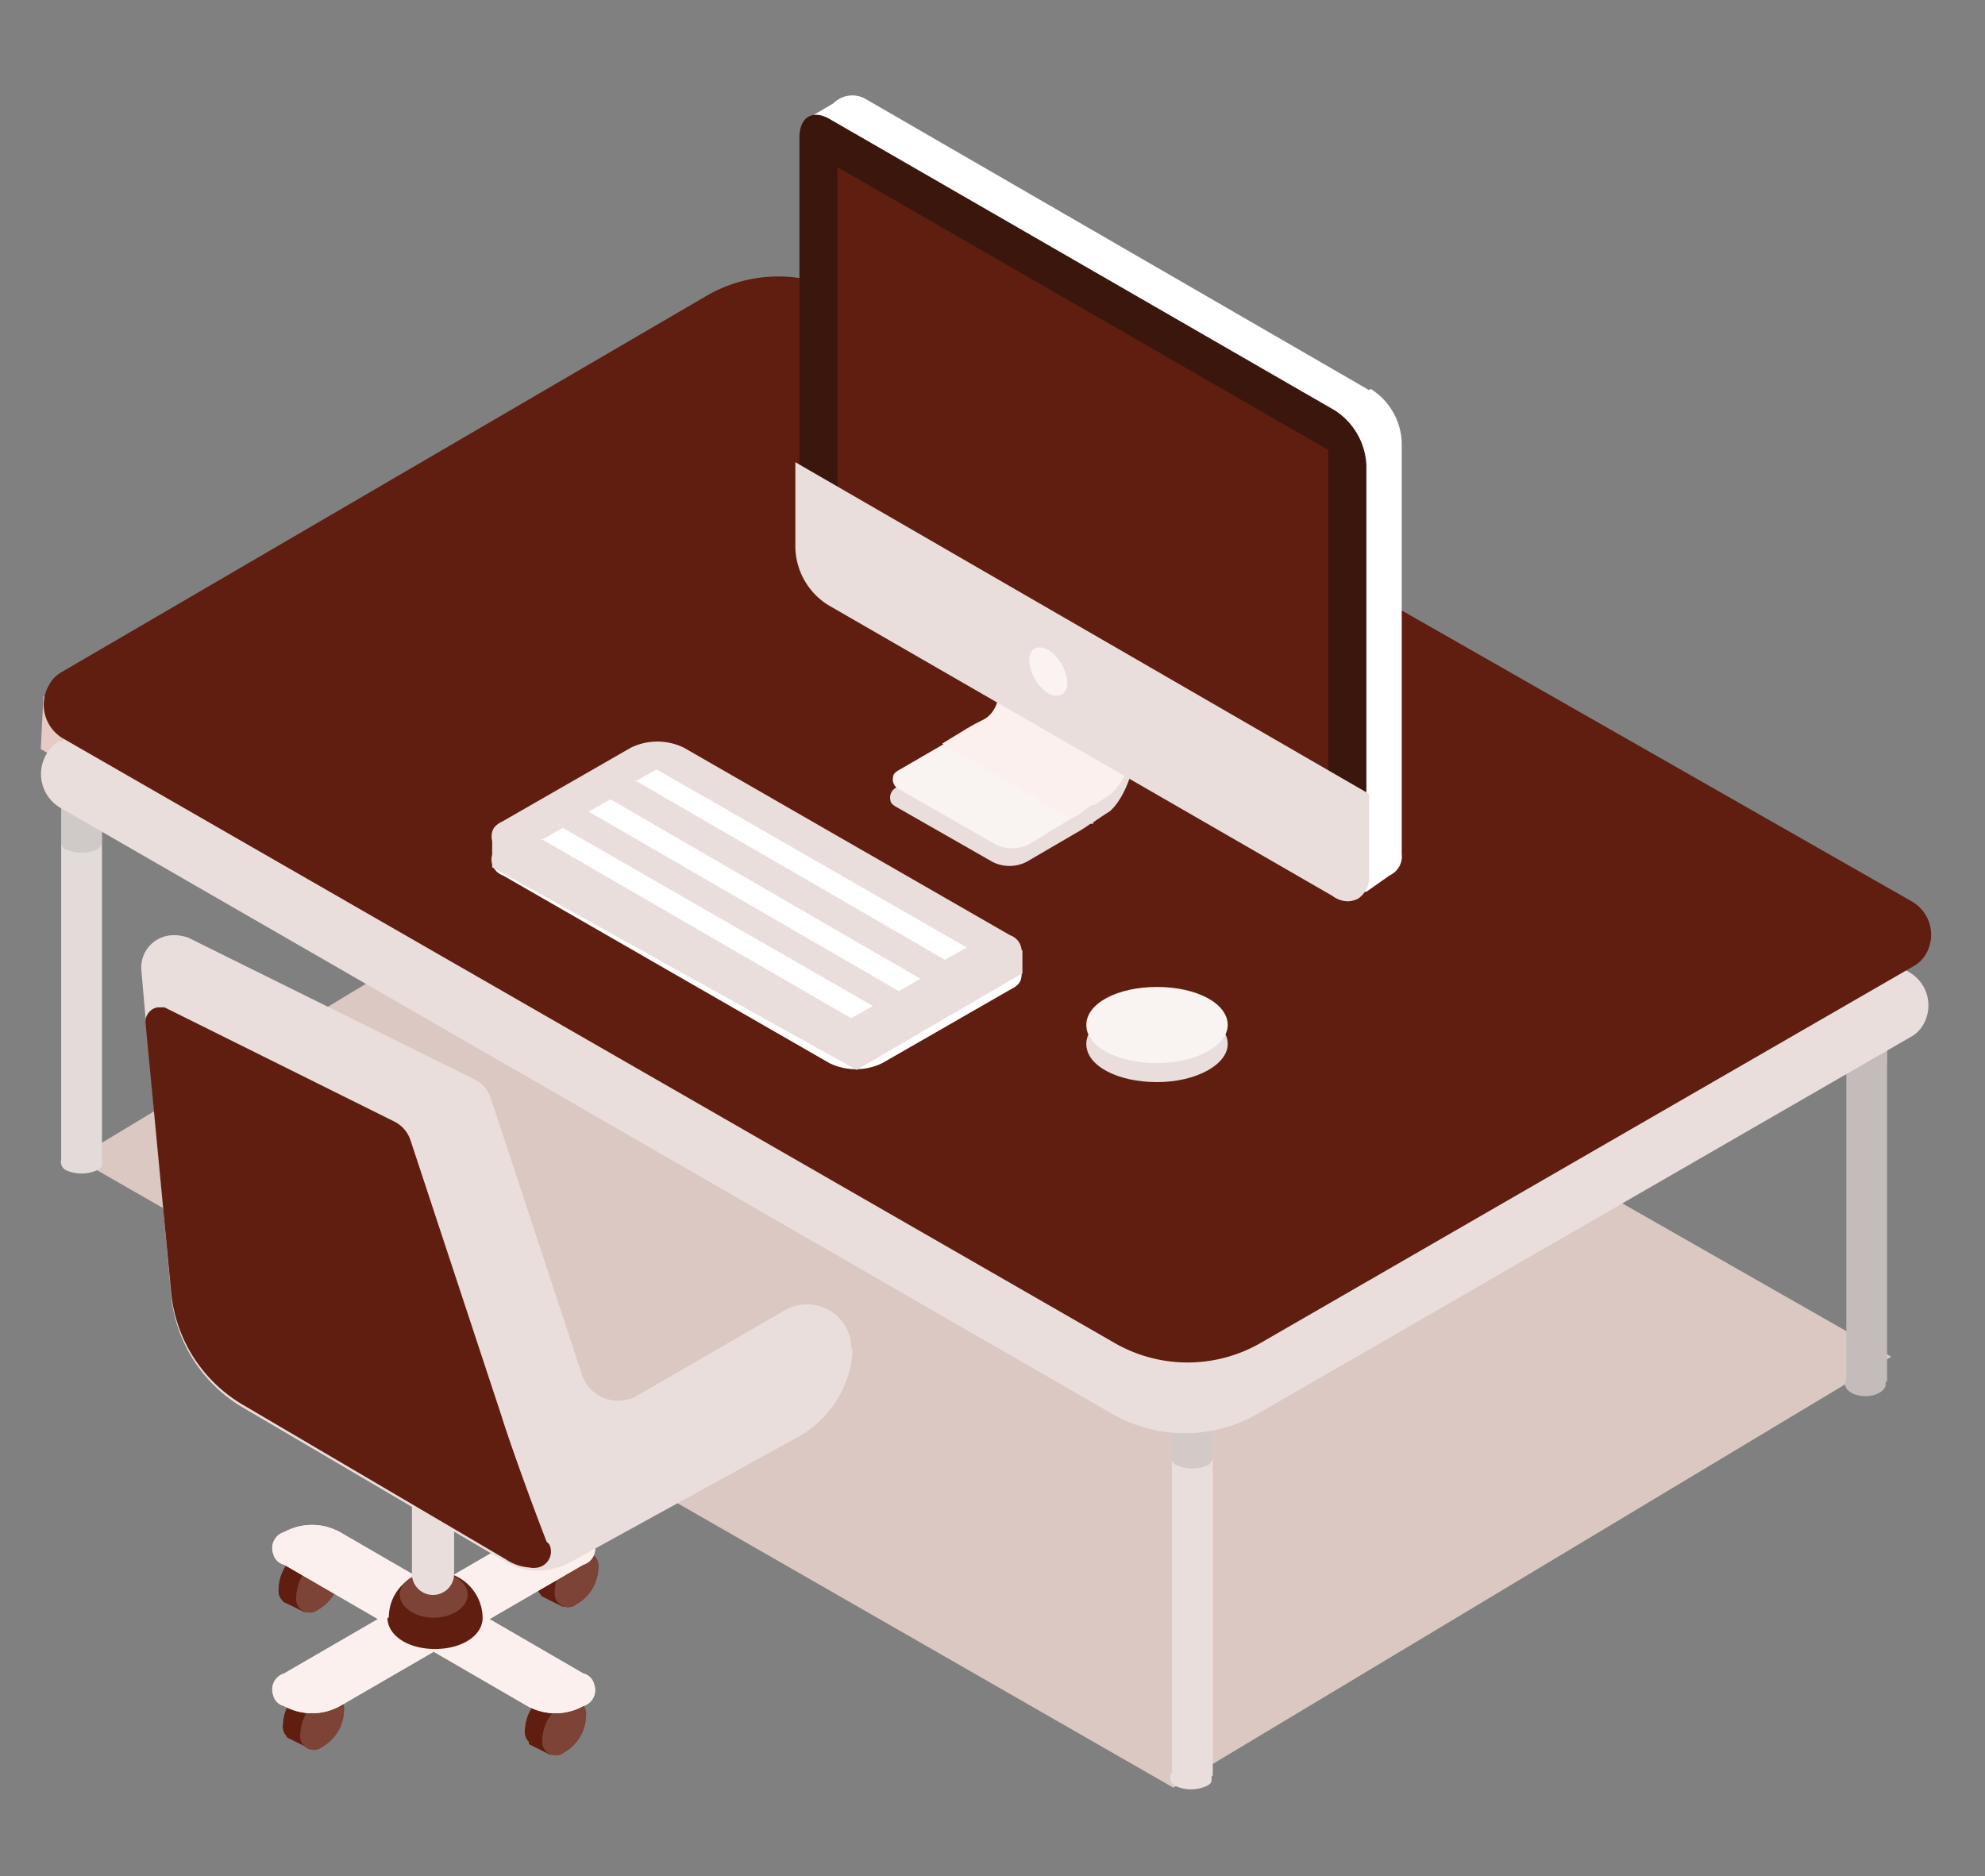 <svg id="ico02" xmlns="http://www.w3.org/2000/svg" xmlns:xlink="http://www.w3.org/1999/xlink" width="146" height="138" viewBox="0 0 146 138">
  <rect x="0" y="0" width="146" height="138" fill="#808080" stroke="none"/>
  <defs>
    <clipPath id="clip-path">
      <rect id="長方形_4143" data-name="長方形 4143" width="146" height="138" fill="none"/>
    </clipPath>
  </defs>
  <g id="レイヤー_1">
    <g id="グループ_9512" data-name="グループ 9512" clip-path="url(#clip-path)">
      <g id="グループ_9511" data-name="グループ 9511">
        <g id="グループ_9492" data-name="グループ 9492">
          <g id="グループ_9485" data-name="グループ 9485">
            <path id="パス_52153" data-name="パス 52153" d="M5.6,85.2l80.7,46.3,52.8-31.7-81-46.2Z" fill="#dbc8c3"/>
          </g>
          <path id="パス_52154" data-name="パス 52154" d="M121.2,69.3c-2.4-2.8-5.1,1.2-6.4,2.8-.9,1.1-3.9,4-3.5,5.6.1.5.2.5.7.7a8.552,8.552,0,0,0,1.6,0,9.46,9.46,0,0,0,6.3-4.7v2a.215.215,0,0,0,.2.2h0a3.508,3.508,0,0,1,.8-.5c.9-.7.5-1.7.8-2.8a3.493,3.493,0,0,0-.7-3.1Z" fill="#ab1f00"/>
          <g id="グループ_9486" data-name="グループ 9486">
            <path id="パス_52155" data-name="パス 52155" d="M88.7,131.4a2.8,2.8,0,0,1-2.2,0,.68.68,0,0,1-.4-.8c0-.2.2-.3.4-.4a2.8,2.8,0,0,1,2.2,0,.68.68,0,0,1,.4.8C89.1,131.2,88.9,131.3,88.7,131.4Z" fill="#eadedc"/>
            <path id="パス_52156" data-name="パス 52156" d="M89.2,102v28.6a.349.349,0,0,1-.2.1H86.4s-.2,0-.2-.1V102a.215.215,0,0,1,.2-.2H89A.215.215,0,0,1,89.2,102Z" fill="#eadedc"/>
          </g>
          <g id="グループ_9487" data-name="グループ 9487" opacity="0.6">
            <path id="パス_52157" data-name="パス 52157" d="M89.2,106.9v.3a.675.675,0,0,1-.4.6,2.8,2.8,0,0,1-2.2,0,.548.548,0,0,1-.4-.6V102a.215.215,0,0,1,.2-.2H89a.215.215,0,0,1,.2.2v4.9Z" fill="#c3bcba"/>
          </g>
          <g id="グループ_9488" data-name="グループ 9488">
            <path id="パス_52158" data-name="パス 52158" d="M7.1,86.1a2.8,2.8,0,0,1-2.2,0,.68.68,0,0,1-.4-.8c0-.2.2-.3.4-.4a2.8,2.8,0,0,1,2.2,0,.68.68,0,0,1,.4.8c0,.2-.2.3-.4.4Z" fill="#e2dbda"/>
            <path id="パス_52159" data-name="パス 52159" d="M7.5,56.7V85.3a.349.349,0,0,1-.2.1H4.7s-.2,0-.2-.1V56.7a.215.215,0,0,1,.2-.2H7.3a.215.215,0,0,1,.2.2Z" fill="#e2dbda"/>
          </g>
          <g id="グループ_9489" data-name="グループ 9489" opacity="0.6">
            <path id="パス_52160" data-name="パス 52160" d="M7.5,61.6v.3a.675.675,0,0,1-.4.6,2.8,2.8,0,0,1-2.2,0,.548.548,0,0,1-.4-.6V56.7a.215.215,0,0,1,.2-.2H7.3a.215.215,0,0,1,.2.2v4.9Z" fill="#c3bcba"/>
          </g>
          <g id="グループ_9490" data-name="グループ 9490">
            <ellipse id="楕円形_757" data-name="楕円形 757" cx="1.5" cy="0.9" rx="1.5" ry="0.9" transform="translate(135.7 100.9)" fill="#c3bcba"/>
            <path id="パス_52161" data-name="パス 52161" d="M138.8,73v28.6a.349.349,0,0,1-.2.1H136s-.2,0-.2-.1V73a.215.215,0,0,1,.2-.2h2.6A.215.215,0,0,1,138.8,73Z" fill="#c3bcba"/>
          </g>
          <g id="グループ_9491" data-name="グループ 9491" opacity="0.6">
            <path id="パス_52162" data-name="パス 52162" d="M138.8,77.9v.3a.675.675,0,0,1-.4.6,2.8,2.8,0,0,1-2.2,0,.622.622,0,0,1-.4-.6V73a.215.215,0,0,1,.2-.2h2.6a.215.215,0,0,1,.2.2v4.9Z" fill="#c3bcba"/>
          </g>
          <path id="パス_52163" data-name="パス 52163" d="M3.2,51.1l-.2,4,9.3,5.5-.5-3.3L3.2,51.2Z" fill="#e6cac5"/>
          <path id="パス_52164" data-name="パス 52164" d="M4.4,54.6,51.7,27a10.517,10.517,0,0,1,10.7,0l78,44.5a2.823,2.823,0,0,1,1.1,3.8,2.41,2.41,0,0,1-1,1L92.5,104a10.755,10.755,0,0,1-10.7,0L4.4,59.4a2.884,2.884,0,0,1-1-3.9,2.41,2.41,0,0,1,1-1Z" fill="#eadedc"/>
          <path id="パス_52165" data-name="パス 52165" d="M4.6,49.4,51.9,21.8a10.517,10.517,0,0,1,10.7,0l78,44.5a2.823,2.823,0,0,1,1.1,3.8,2.41,2.41,0,0,1-1,1l-48,27.7a10.755,10.755,0,0,1-10.7,0L4.6,54.3a2.884,2.884,0,0,1-1-3.9,2.41,2.41,0,0,1,1-1Z" fill="#5f1e0f"/>
        </g>
        <g id="グループ_9494" data-name="グループ 9494">
          <path id="パス_52166" data-name="パス 52166" d="M61,78.2,37,64.4a1.245,1.245,0,0,1-.8-1.5c.1-.4.4-.6.8-.8l9.4-5.4a4.45,4.45,0,0,1,3.9,0l24,13.8a1.245,1.245,0,0,1,.8,1.5c-.1.4-.4.6-.8.8l-9.4,5.4A4.45,4.45,0,0,1,61,78.2Z" fill="#fff"/>
          <path id="パス_52167" data-name="パス 52167" d="M36.2,61.5v2.3L63,78.7l12.2-7.1V69.9l-39-8.4Z" fill="#eadedc"/>
          <path id="パス_52168" data-name="パス 52168" d="M61,76.5,37,62.7a1.245,1.245,0,0,1-.8-1.5c.1-.4.4-.6.8-.8L46.4,55a4.45,4.45,0,0,1,3.9,0l24,13.8a1.245,1.245,0,0,1,.8,1.5c-.1.4-.4.6-.8.8l-9.4,5.4a4.45,4.45,0,0,1-3.9,0Z" fill="#eadedc"/>
          <g id="グループ_9493" data-name="グループ 9493">
            <path id="パス_52169" data-name="パス 52169" d="M43.3,59.7,66.1,72.9l1.6-.9L44.9,58.8Z" fill="#fff"/>
            <path id="パス_52170" data-name="パス 52170" d="M39.8,61.7,62.6,74.9l1.6-.9L41.4,60.9l-1.6.9Z" fill="#fff"/>
          </g>
          <path id="パス_52171" data-name="パス 52171" d="M46.7,57.4,69.5,70.6l1.6-.9L48.3,56.6l-1.6.9Z" fill="#fff"/>
        </g>
        <g id="グループ_9495" data-name="グループ 9495">
          <path id="パス_52172" data-name="パス 52172" d="M90.3,76.8c0,1.5-2.3,2.8-5.2,2.8s-5.2-1.2-5.2-2.8S82.2,74,85.1,74,90.3,75.2,90.3,76.8Z" fill="#eadedc"/>
          <path id="パス_52173" data-name="パス 52173" d="M90.3,75.4c0,1.5-2.3,2.8-5.2,2.8s-5.2-1.2-5.2-2.8,2.3-2.8,5.2-2.8S90.3,73.8,90.3,75.4Z" fill="#f9f3f1"/>
        </g>
        <g id="グループ_9498" data-name="グループ 9498">
          <g id="グループ_9496" data-name="グループ 9496">
            <path id="パス_52174" data-name="パス 52174" d="M72.3,45.6s2.6,7.2,0,8.7L71,55h0l-5,2.9a.825.825,0,0,0-.5,1c0,.2.3.4.5.5l7,4a2.754,2.754,0,0,0,2.5,0l3.6-2.1h0a10.539,10.539,0,0,0,1.1-.7h.2v-.1c.7-.5,1.2-.8,1.2-.8s2.2-1.6,2.2-7.4L72.2,45.6Z" fill="#eadedc"/>
            <path id="パス_52175" data-name="パス 52175" d="M83.9,51c0,5.8-2.2,7.4-2.2,7.4l-1.2.8h-.2l-1.1.8h0l-.4.2-3.1,1.9a2.754,2.754,0,0,1-2.5,0l-7-4a.825.825,0,0,1-.5-1c0-.2.3-.4.5-.5l3.1-1.8,1.8-1.1h0c.5-.3.9-.5,1.3-.7,2.6-1.5.1-8.3,0-8.7h0L84,51Z" fill="#f9f3f1"/>
            <path id="パス_52176" data-name="パス 52176" d="M83.9,51c0,5.8-2.2,7.4-2.2,7.4s-.5.3-1.2.8h-.2l-1.1.8h0l-.4.2-9.5-5.5,1.8-1.1h0c.5-.3.9-.5,1.3-.7,2.6-1.5.1-8.3,0-8.7h0L84,50.9Z" fill="#fcf0ee"/>
          </g>
          <path id="パス_52177" data-name="パス 52177" d="M100.7,28.7,63.7,7.3a1.956,1.956,0,0,0-2.4.3l-1.7,1,1.8,1.3V38.8a4.834,4.834,0,0,0,2.3,4L100,63.7v1.6a.265.265,0,0,0,.3.3h.2l1.7-1.2a1.545,1.545,0,0,0,.9-1.6V32.6a4.834,4.834,0,0,0-2.3-4Z" fill="#fff"/>
          <path id="パス_52178" data-name="パス 52178" d="M100.5,34.1V64.3c0,1.5-1,2.1-2.3,1.3L61.1,44.2a5.085,5.085,0,0,1-2.3-4V10.1c0-1.5,1-2.1,2.3-1.3L98.2,30.2a5.085,5.085,0,0,1,2.3,4Z" fill="#3b160c"/>
          <path id="パス_52179" data-name="パス 52179" d="M61.6,41.3v-29L97.7,33.1V62.2L61.6,41.4Z" fill="#5f1e0f"/>
          <g id="グループ_9497" data-name="グループ 9497">
            <path id="パス_52180" data-name="パス 52180" d="M100.5,58.5v5.8c0,1.5-1,2.1-2.3,1.3L61.1,44.2a5.085,5.085,0,0,1-2.3-4V34.4l41.7,24Z" fill="#eadedc"/>
            <path id="パス_52181" data-name="パス 52181" d="M99.2,66.3a1.922,1.922,0,0,1-1.2-.4L60.9,44.5a5.14,5.14,0,0,1-2.4-4.2V34l42.2,24.4v6a1.88,1.88,0,0,1-.8,1.7,1.854,1.854,0,0,1-.7.2ZM59.1,34.9v5.4a4.773,4.773,0,0,0,2.2,3.8L98.4,65.5a1.215,1.215,0,0,0,1.6,0,1.128,1.128,0,0,0,.3-1.1V58.7L59.2,35Z" fill="#eadedc"/>
          </g>
          <path id="パス_52182" data-name="パス 52182" d="M78.5,50.2c0,.9-.6,1.2-1.4.8a3.164,3.164,0,0,1-1.4-2.4c0-.9.6-1.2,1.4-.8A3.164,3.164,0,0,1,78.5,50.2Z" fill="#faf3f1"/>
        </g>
        <g id="グループ_9510" data-name="グループ 9510">
          <g id="グループ_9509" data-name="グループ 9509">
            <g id="グループ_9507" data-name="グループ 9507">
              <g id="グループ_9500" data-name="グループ 9500">
                <path id="パス_52183" data-name="パス 52183" d="M20.8,126.9a3.152,3.152,0,0,1,1.6-2.7.987.987,0,0,1,1.6.9,3.152,3.152,0,0,1-1.6,2.7A.987.987,0,0,1,20.8,126.9Z" fill="#eadedc"/>
                <path id="パス_52184" data-name="パス 52184" d="M20.8,126.9a3.152,3.152,0,0,1,1.6-2.7.987.987,0,0,1,1.6.9,3.152,3.152,0,0,1-1.6,2.7A.987.987,0,0,1,20.8,126.9Z" fill="#5f1e0f"/>
                <path id="パス_52185" data-name="パス 52185" d="M23.5,124.1l1.3.7-2.1,3.8-1.6-.8.4-2.2,1.9-1.6Z" fill="#5f1e0f"/>
                <g id="グループ_9499" data-name="グループ 9499">
                  <path id="パス_52186" data-name="パス 52186" d="M22.1,127.6a3.152,3.152,0,0,1,1.6-2.7.987.987,0,0,1,1.6.9,3.152,3.152,0,0,1-1.6,2.7A.987.987,0,0,1,22.1,127.6Z" fill="#7c4336"/>
                  <path id="パス_52187" data-name="パス 52187" d="M22.1,127.6a3.152,3.152,0,0,1,1.6-2.7.987.987,0,0,1,1.6.9,3.152,3.152,0,0,1-1.6,2.7A.987.987,0,0,1,22.1,127.6Z" fill="#7c4336"/>
                </g>
              </g>
              <g id="グループ_9502" data-name="グループ 9502">
                <path id="パス_52188" data-name="パス 52188" d="M39.5,116.5a3.152,3.152,0,0,1,1.6-2.7.987.987,0,0,1,1.6.9,3.152,3.152,0,0,1-1.6,2.7A.987.987,0,0,1,39.5,116.5Z" fill="#eadedc"/>
                <path id="パス_52189" data-name="パス 52189" d="M39.5,116.5a3.152,3.152,0,0,1,1.6-2.7.987.987,0,0,1,1.6.9,3.152,3.152,0,0,1-1.6,2.7A.987.987,0,0,1,39.5,116.5Z" fill="#5f1e0f"/>
                <path id="パス_52190" data-name="パス 52190" d="M42.2,113.7l1.3.7-2.1,3.8-1.6-.8.4-2.2,1.9-1.6Z" fill="#5f1e0f"/>
                <g id="グループ_9501" data-name="グループ 9501">
                  <path id="パス_52191" data-name="パス 52191" d="M40.8,117.1a3.152,3.152,0,0,1,1.6-2.7.987.987,0,0,1,1.6.9,3.152,3.152,0,0,1-1.6,2.7A.987.987,0,0,1,40.8,117.1Z" fill="#382d19"/>
                  <path id="パス_52192" data-name="パス 52192" d="M40.8,117.1a3.152,3.152,0,0,1,1.6-2.7.987.987,0,0,1,1.6.9,3.152,3.152,0,0,1-1.6,2.7A.987.987,0,0,1,40.8,117.1Z" fill="#7c4336"/>
                </g>
              </g>
              <g id="グループ_9504" data-name="グループ 9504">
                <path id="パス_52193" data-name="パス 52193" d="M38.6,127.3a3.152,3.152,0,0,1,1.6-2.7.987.987,0,0,1,1.6.9,3.152,3.152,0,0,1-1.6,2.7.987.987,0,0,1-1.6-.9Z" fill="#eadedc"/>
                <path id="パス_52194" data-name="パス 52194" d="M38.6,127.3a3.152,3.152,0,0,1,1.6-2.7.987.987,0,0,1,1.6.9,3.152,3.152,0,0,1-1.6,2.7.987.987,0,0,1-1.6-.9Z" fill="#5f1e0f"/>
                <path id="パス_52195" data-name="パス 52195" d="M41.3,124.6l1.3.7-2.1,3.8-1.6-.8.4-2.2,1.9-1.6Z" fill="#5f1e0f"/>
                <g id="グループ_9503" data-name="グループ 9503">
                  <path id="パス_52196" data-name="パス 52196" d="M39.9,128a3.152,3.152,0,0,1,1.6-2.7.987.987,0,0,1,1.6.9,3.152,3.152,0,0,1-1.6,2.7.987.987,0,0,1-1.6-.9Z" fill="#7c4336"/>
                  <path id="パス_52197" data-name="パス 52197" d="M39.9,128a3.152,3.152,0,0,1,1.6-2.7.987.987,0,0,1,1.6.9,3.152,3.152,0,0,1-1.6,2.7.987.987,0,0,1-1.6-.9Z" fill="#7c4336"/>
                </g>
              </g>
              <g id="グループ_9506" data-name="グループ 9506">
                <path id="パス_52198" data-name="パス 52198" d="M20.5,116.9a3.152,3.152,0,0,1,1.6-2.7.987.987,0,0,1,1.6.9,3.152,3.152,0,0,1-1.6,2.7A.987.987,0,0,1,20.5,116.9Z" fill="#5f1e0f"/>
                <path id="パス_52199" data-name="パス 52199" d="M20.5,116.9a3.152,3.152,0,0,1,1.6-2.7.987.987,0,0,1,1.6.9,3.152,3.152,0,0,1-1.6,2.7A.987.987,0,0,1,20.5,116.9Z" fill="#5f1e0f"/>
                <path id="パス_52200" data-name="パス 52200" d="M23.2,114.1l1.3.7-2.1,3.8-1.6-.8.4-2.2,1.9-1.6Z" fill="#5f1e0f"/>
                <g id="グループ_9505" data-name="グループ 9505">
                  <path id="パス_52201" data-name="パス 52201" d="M21.8,117.5a3.152,3.152,0,0,1,1.6-2.7.987.987,0,0,1,1.6.9,3.152,3.152,0,0,1-1.6,2.7A.987.987,0,0,1,21.8,117.5Z" fill="#7c4336"/>
                  <path id="パス_52202" data-name="パス 52202" d="M21.8,117.5a3.152,3.152,0,0,1,1.6-2.7.987.987,0,0,1,1.6.9,3.152,3.152,0,0,1-1.6,2.7A.987.987,0,0,1,21.8,117.5Z" fill="#7c4336"/>
                </g>
              </g>
              <path id="パス_52203" data-name="パス 52203" d="M42.9,123.1l-6.9-4,6.9-4a1.23,1.23,0,0,0,.8-1.6,1.085,1.085,0,0,0-.8-.8h0a4.265,4.265,0,0,0-4.1,0l-6.9,4-6.9-4a4.265,4.265,0,0,0-4.1,0,1.23,1.23,0,0,0-.8,1.6,1.085,1.085,0,0,0,.8.8l6.9,4-6.9,4a1.23,1.23,0,0,0-.8,1.6,1.085,1.085,0,0,0,.8.8h0a4.265,4.265,0,0,0,4.1,0l6.9-4,6.9,4a4.265,4.265,0,0,0,4.1,0,1.23,1.23,0,0,0,.8-1.6A1.085,1.085,0,0,0,42.9,123.1Z" fill="#fcf0ee"/>
              <path id="パス_52204" data-name="パス 52204" d="M42.9,123.1l-6.9-4,6.9-4a1.23,1.23,0,0,0,.8-1.6,1.085,1.085,0,0,0-.8-.8h0a4.265,4.265,0,0,0-4.1,0l-6.9,4-6.9-4a4.265,4.265,0,0,0-4.1,0,1.23,1.23,0,0,0-.8,1.6,1.085,1.085,0,0,0,.8.8l6.9,4-6.9,4a1.23,1.23,0,0,0-.8,1.6,1.085,1.085,0,0,0,.8.8h0a4.265,4.265,0,0,0,4.1,0l6.9-4,6.9,4a4.265,4.265,0,0,0,4.1,0,1.23,1.23,0,0,0,.8-1.6A1.085,1.085,0,0,0,42.9,123.1Z" fill="#fcf0ee"/>
            </g>
            <g id="グループ_9508" data-name="グループ 9508">
              <path id="パス_52205" data-name="パス 52205" d="M28.5,119c0,1.3,1.5,2.3,3.5,2.3s3.5-1,3.5-2.3a3.458,3.458,0,0,0-3.5-3.4,3.372,3.372,0,0,0-3.4,3.4h-.1Z" fill="#5f1e0f"/>
              <path id="パス_52206" data-name="パス 52206" d="M29.4,117.3c0,.9,1.1,1.7,2.5,1.7s2.5-.8,2.5-1.7-1.1-1.7-2.5-1.7-2.5.8-2.5,1.7Z" fill="#7c4336"/>
              <path id="パス_52207" data-name="パス 52207" d="M31.9,99a1.58,1.58,0,0,0-1.6,1.6v15.1a1.551,1.551,0,1,0,3.1.1V100.6A1.561,1.561,0,0,0,31.9,99Z" fill="#eadedc"/>
            </g>
          </g>
          <path id="パス_52208" data-name="パス 52208" d="M62.7,99.2v.3a7.812,7.812,0,0,1-4,6.2L41.8,115c-.3.1-.5.3-.8.3a4.614,4.614,0,0,1-3.8-.4L17.8,103.5a10.785,10.785,0,0,1-5.2-8.1l-2-21.7-.2-2.3a2.374,2.374,0,0,1,2.2-2.6,2.954,2.954,0,0,1,1.3.2l21,10.4a2.365,2.365,0,0,1,1.2,1.4l6.7,20.3a2.767,2.767,0,0,0,3.5,1.8c.2,0,.3-.1.5-.2l10.9-6.3a3.272,3.272,0,0,1,4.5,1.2,2.934,2.934,0,0,1,.4,1.6Z" fill="#eadedc"/>
          <path id="パス_52209" data-name="パス 52209" d="M40.4,113.6a1.2,1.2,0,0,1-.8,1.7,1.634,1.634,0,0,1-.7,0,3.486,3.486,0,0,1-1.7-.6L17.8,103.3a10.785,10.785,0,0,1-5.2-8.1l-1.9-20a1.072,1.072,0,0,1,.9-1.1h.5L29,82.5a2.365,2.365,0,0,1,1.2,1.4l6.7,20.3c.2.7,1.6,4.8,3.3,9.2Z" fill="#5f1e0f"/>
        </g>
      </g>
    </g>
  </g>
</svg>
